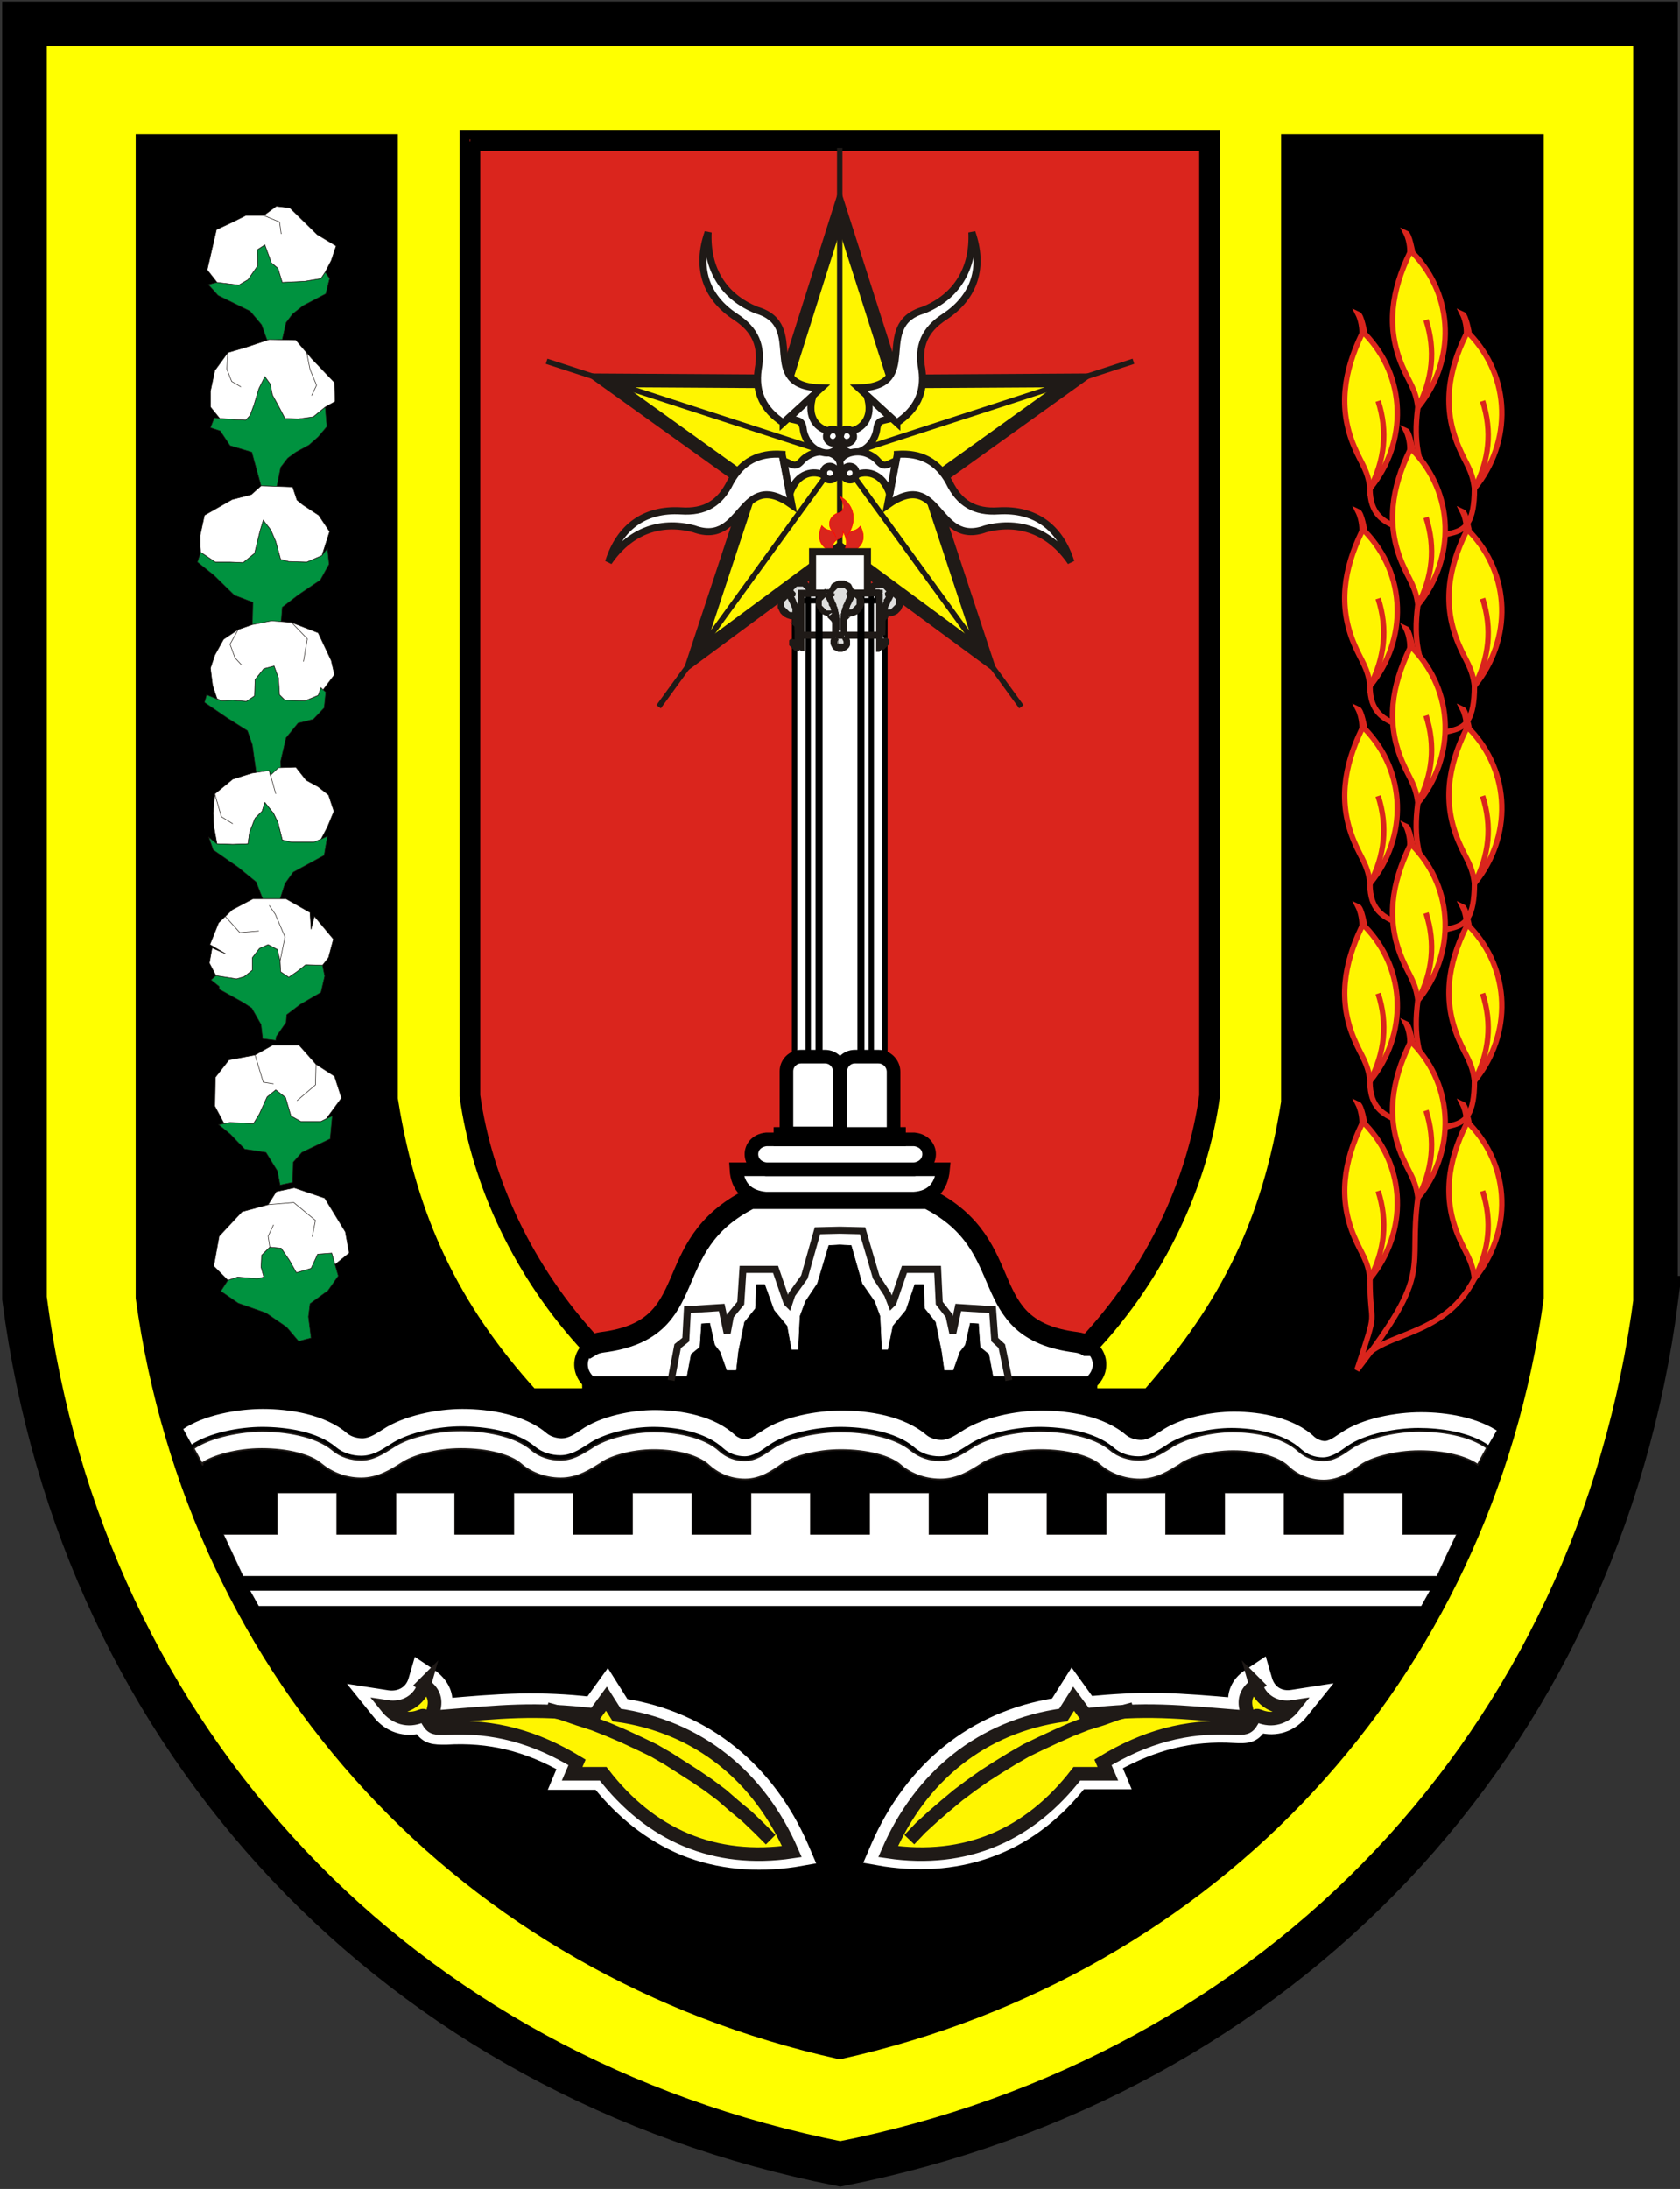 <?xml version="1.0" encoding="UTF-8" standalone="no"?>
<!-- Creator: Corel DESIGNER -->
<svg
    xmlns:inkscape="http://www.inkscape.org/namespaces/inkscape"
    xmlns:rdf="http://www.w3.org/1999/02/22-rdf-syntax-ns#"
    xmlns="http://www.w3.org/2000/svg"
    xmlns:cc="http://creativecommons.org/ns#"
    xmlns:dc="http://purl.org/dc/elements/1.1/"
    xmlns:sodipodi="http://sodipodi.sourceforge.net/DTD/sodipodi-0.dtd"
    xmlns:svg="http://www.w3.org/2000/svg"
    xmlns:ns1="http://sozi.baierouge.fr"
    xmlns:xlink="http://www.w3.org/1999/xlink"
    id="svg2"
    style="fill-rule:evenodd;text-rendering:geometricPrecision;image-rendering:optimizeQuality;clip-rule:evenodd;shape-rendering:geometricPrecision"
    sodipodi:docname="logo dari cad.svg"
    xml:space="preserve"
    sodipodi:version="0.32"
    inkscape:output_extension="org.inkscape.output.svg.inkscape"
    inkscape:version="0.46"
    viewBox="0 0 3.089 4.023"
  ><rect x="0" y="0" width="3.089" height="4.023" fill="#333333" stroke="none"/><sodipodi:namedview
      id="base"
      bordercolor="#666666"
      inkscape:pageshadow="2"
      guidetolerance="10.0"
      pagecolor="#ffffff"
      gridtolerance="10.0"
      inkscape:zoom="1.3689597"
      objecttolerance="10.0"
      borderopacity="1.0"
      inkscape:current-layer="svg2"
      inkscape:cx="151.4223"
      inkscape:cy="197.23006"
      inkscape:window-height="480"
      showgrid="false"
      inkscape:pageopacity="0.0"
      inkscape:window-width="640"
  />
 <defs
      id="defs4"
    >
  <style
        id="style6"
        type="text/css"
      >
    .str6 {stroke:#1F1A17;stroke-width:0.003}
    .str12 {stroke:#1F1A17;stroke-width:0.01}
    .str9 {stroke:#DA251D;stroke-width:0.01}
    .str13 {stroke:#1F1A17;stroke-width:0.013}
    .str0 {stroke:#1F1A17;stroke-width:0.025}
    .str3 {stroke:#1F1A17;stroke-width:0.001}
    .str10 {stroke:#DA251D;stroke-width:0.001}
    .str4 {stroke:white;stroke-width:0.001}
    .str14 {stroke:red;stroke-width:0.001}
    .str7 {stroke:#DA251D;stroke-width:0.01}
    .str8 {stroke:#DA251D;stroke-width:0.01}
    .str5 {stroke:#1F1A17;stroke-width:0.013}
    .str15 {stroke:#1F1A17;stroke-width:0.013}
    .str2 {stroke:#1F1A17;stroke-width:0.025}
    .str11 {stroke:white;stroke-width:0.025}
    .str1 {stroke:#1F1A17;stroke-width:0.038}
    .fil4 {fill:none}
    .fil6 {fill:#00923F}
    .fil3 {fill:#1F1A17}
    .fil2 {fill:#DA251D}
    .fil7 {fill:#DEDEDD}
    .fil5 {fill:#FFF500}
    .fil0 {fill:white}
    .fil1 {fill:#1F1A17;fill-rule:nonzero}
  </style
    >
   </defs
  >
 <path
      id="_53963040"
      style="stroke:#000000;stroke-width:.082;fill:#ffff00"
      d="m3.044 2.386v-2.342l-2.999 0 0 2.342c0.106 0.817 0.689 1.431 1.5 1.591 0.81-0.16 1.394-0.774 1.5-1.591z"
      class="fil0"
  /><path
      id="path15"
      style="stroke:#000000;stroke-width:.025;fill:#ffffff"
      class="fil0 str0"
      d="m2.003 2.542h-0.917c-0.031-0.024-0.02-0.071 0.023-0.075 0.19-0.024 0.1-0.177 0.273-0.264h0.326c0.173 0.087 0.082 0.24 0.273 0.264 0.043 0.004 0.054 0.051 0.023 0.075z"
  /><path
      id="path17"
      style="stroke:#000000;stroke-width:.038;fill:#da251d"
      class="fil2 str1"
      d="m2 2.473c0.126-0.134 0.202-0.3 0.224-0.459l0-1.755-1.36 0 0 1.755c0.022 0.158 0.098 0.324 0.224 0.459 0.005-0.003 0.012-0.005 0.019-0.006 0.19-0.024 0.099-0.177 0.273-0.264h0.326c0.173 0.087 0.082 0.24 0.273 0.264 0.007 0.001 0.014 0.003 0.019 0.006z"
  /><path
      id="path19"
      style="stroke:#000000;stroke-width:.025;fill:#000000"
      class="fil3 str2"
      d="m0.72 2.026c0.035 0.215 0.112 0.378 0.257 0.538h1.135c0.145-0.165 0.221-0.318 0.256-0.538l0-1.767 0.458 0-0 2.126c-0.096 0.698-0.594 1.234-1.282 1.387-0.688-0.153-1.186-0.689-1.282-1.387v-2.126l0.457 0 0 1.767z"
  /><polygon
      id="polygon21"
      style="stroke:#1f1a17;stroke-width:.001;fill:#ffffff"
      points="2.642 2.897 0.447 2.897 0.411 2.82 0.51 2.82 0.51 2.744 0.619 2.744 0.619 2.82 0.728 2.82 0.728 2.744 0.836 2.744 0.836 2.82 0.945 2.82 0.945 2.744 1.054 2.744 1.054 2.82 1.163 2.82 1.163 2.744 1.272 2.744 1.272 2.82 1.381 2.82 1.381 2.744 1.49 2.744 1.49 2.82 1.599 2.82 1.599 2.744 1.708 2.744 1.708 2.82 1.817 2.82 1.817 2.744 1.925 2.744 1.925 2.82 2.034 2.82 2.034 2.744 2.143 2.744 2.143 2.82 2.252 2.82 2.252 2.744 2.361 2.744 2.361 2.82 2.47 2.82 2.47 2.744 2.579 2.744 2.579 2.82 2.678 2.82 2.66 2.858"
      class="fil0 str3"
  /><polygon
      id="polygon23"
      style="stroke:#ffffff;stroke-width:.001;fill:#ffffff"
      points="0.476 2.951 2.613 2.951 2.628 2.924 0.461 2.924"
      class="fil0 str4"
  /><polygon
      id="polygon25"
      style="stroke:#000000;stroke-width:.001;fill:#000000"
      points="2.017 2.564 1.071 2.564 1.071 2.542 2.017 2.542"
      class="fil3 str3"
  /><polyline
      id="polyline27"
      style="stroke:#1f1a17;stroke-width:.013;fill:none"
      points="1.234 2.537 1.246 2.474 1.261 2.462 1.264 2.407 1.327 2.403 1.337 2.45 1.343 2.418 1.362 2.395 1.366 2.333 1.426 2.333 1.447 2.394 1.45 2.397 1.456 2.379 1.479 2.347 1.503 2.262 1.544 2.261 1.586 2.262 1.611 2.347 1.632 2.379 1.639 2.397 1.642 2.394 1.663 2.333 1.724 2.333 1.727 2.395 1.745 2.418 1.752 2.45 1.762 2.403 1.825 2.407 1.829 2.462 1.842 2.474 1.855 2.537"
      class="fil4 str5"
  /><path
      id="path29"
      style="stroke:#1f1a17;stroke-width:.003;fill:#ffffff"
      class="fil0 str6"
      d="m0.373 2.693l-0.017-0.031c0.032-0.022 0.089-0.032 0.126-0.032 0.04 0 0.098 0.008 0.13 0.035 0.014 0.012 0.034 0.018 0.052 0.018 0.022 0 0.039-0.011 0.058-0.023 0.032-0.022 0.088-0.031 0.126-0.031 0.04 0 0.098 0.008 0.13 0.036 0.014 0.012 0.034 0.018 0.052 0.018 0.022 0 0.038-0.01 0.056-0.021 0.029-0.021 0.081-0.031 0.116-0.031 0.038 0 0.092 0.008 0.122 0.036 0.012 0.011 0.029 0.017 0.045 0.017 0.02 0 0.035-0.011 0.051-0.022 0.032-0.022 0.088-0.031 0.126-0.031 0.04 0 0.098 0.008 0.13 0.035 0.015 0.012 0.034 0.018 0.052 0.018 0.022 0 0.039-0.011 0.058-0.023 0.032-0.022 0.088-0.031 0.126-0.031 0.04 0 0.098 0.008 0.13 0.035 0.014 0.012 0.034 0.018 0.052 0.018 0.022 0 0.038-0.01 0.056-0.021 0.029-0.021 0.082-0.031 0.116-0.031 0.038 0 0.092 0.008 0.122 0.036 0.012 0.011 0.029 0.017 0.045 0.017 0.02 0 0.035-0.011 0.051-0.022 0.032-0.022 0.088-0.032 0.126-0.032s0.091 0.007 0.124 0.031l-0.017 0.031c-0.021-0.015-0.061-0.025-0.107-0.025-0.046 0-0.09 0.013-0.108 0.026-0.017 0.012-0.039 0.028-0.068 0.028-0.029 0-0.052-0.012-0.066-0.026-0.018-0.017-0.057-0.028-0.101-0.028-0.042 0-0.083 0.013-0.098 0.025-0.018 0.011-0.041 0.027-0.073 0.027-0.031 0-0.057-0.012-0.073-0.026-0.019-0.017-0.062-0.028-0.11-0.028-0.046 0-0.09 0.013-0.109 0.026-0.019 0.012-0.043 0.028-0.075 0.028-0.031 0-0.057-0.012-0.073-0.026-0.019-0.017-0.062-0.028-0.11-0.028-0.046 0-0.09 0.013-0.108 0.026-0.017 0.012-0.039 0.028-0.068 0.028-0.029 0-0.052-0.012-0.067-0.026-0.018-0.017-0.057-0.028-0.101-0.028-0.042 0-0.083 0.013-0.098 0.025-0.018 0.011-0.041 0.027-0.073 0.027-0.031 0-0.057-0.012-0.073-0.026-0.019-0.017-0.062-0.028-0.11-0.028-0.046 0-0.09 0.013-0.109 0.026-0.019 0.012-0.043 0.028-0.075 0.028-0.031 0-0.056-0.012-0.073-0.026-0.019-0.017-0.062-0.028-0.11-0.028-0.046 0-0.09 0.013-0.109 0.026z"
  /><path
      id="path31"
      style="stroke:#000000;stroke-width:.003;fill:#ffffff"
      class="fil0 str6"
      d="m2.755 2.627l-0.018 0.031c-0.035-0.025-0.089-0.032-0.129-0.032-0.039 0-0.097 0.01-0.13 0.033-0.014 0.01-0.029 0.021-0.046 0.021-0.014 0-0.029-0.005-0.04-0.015-0.032-0.03-0.087-0.039-0.128-0.039-0.036 0-0.089 0.01-0.12 0.032-0.017 0.011-0.032 0.02-0.051 0.02-0.016 0-0.034-0.005-0.047-0.017-0.034-0.029-0.093-0.037-0.135-0.037-0.039 0-0.096 0.01-0.13 0.033-0.017 0.011-0.033 0.021-0.054 0.021-0.016 0-0.034-0.005-0.047-0.017-0.034-0.029-0.093-0.037-0.135-0.037-0.039 0-0.097 0.01-0.13 0.033-0.014 0.01-0.029 0.021-0.046 0.021-0.014 0-0.029-0.005-0.04-0.015-0.032-0.03-0.087-0.039-0.128-0.039-0.036 0-0.089 0.01-0.12 0.032-0.017 0.011-0.032 0.02-0.051 0.02-0.016 0-0.034-0.005-0.047-0.016-0.034-0.029-0.093-0.037-0.135-0.037-0.039 0-0.096 0.01-0.13 0.033-0.017 0.011-0.033 0.021-0.054 0.021-0.016 0-0.034-0.005-0.047-0.016-0.034-0.029-0.093-0.037-0.135-0.037-0.039 0-0.097 0.01-0.13 0.033l-0.017-0.031c0.039-0.027 0.102-0.038 0.148-0.038 0.05 0 0.115 0.01 0.156 0.045 0.007 0.006 0.018 0.009 0.027 0.009 0.013 0 0.026-0.009 0.037-0.016 0.039-0.026 0.101-0.038 0.147-0.038 0.05 0 0.115 0.01 0.156 0.045 0.007 0.006 0.018 0.009 0.027 0.009 0.012 0 0.024-0.008 0.034-0.015 0.037-0.026 0.095-0.037 0.137-0.037 0.049 0 0.111 0.011 0.149 0.047 0.005 0.004 0.012 0.007 0.018 0.007 0.009 0 0.022-0.011 0.029-0.015 0.039-0.027 0.102-0.038 0.148-0.038 0.05 0 0.115 0.01 0.156 0.045 0.007 0.006 0.018 0.009 0.027 0.009 0.013 0 0.026-0.009 0.037-0.016 0.039-0.026 0.101-0.038 0.147-0.038 0.05 0 0.115 0.01 0.156 0.045 0.007 0.006 0.018 0.009 0.027 0.009 0.012 0 0.024-0.008 0.034-0.015 0.037-0.026 0.095-0.037 0.137-0.037 0.049 0 0.111 0.011 0.149 0.047 0.005 0.004 0.012 0.007 0.018 0.007 0.009 0 0.022-0.011 0.029-0.015 0.039-0.027 0.102-0.038 0.148-0.038 0.046 0 0.105 0.009 0.146 0.038z"
  /><g
      id="_53951016"
    >
    <g
        id="g34"
      >
     <g
          id="g36"
        >
      <g
            id="g38"
          >
       <path
              id="_53954456"
              d="m2.607 0.749c0.07-0.086 0.067-0.205-0.009-0.284-0.001-0.001-0.006-0.034-0.013-0.037 0.008 0.016 0.008 0.036 0.007 0.037-0.033 0.069-0.044 0.136-0.014 0.207 0.013 0.031 0.025 0.043 0.029 0.076z"
              style="stroke:#da251d;stroke-width:.01;fill:#fff500"
              class="fil5 str7"
          />
       <path
              id="_53954384"
              d="m2.607 0.749c0.027-0.052 0.033-0.105 0.015-0.161"
              style="stroke:#da251d;stroke-width:.01;fill:none"
              class="fil4 str8"
          />
      </g
        >
      <g
            id="g42"
          >
       <path
              id="_53954288"
              d="m2.711 0.898c0.07-0.086 0.067-0.205-0.009-0.284-0.001-0.001-0.006-0.034-0.013-0.037 0.008 0.016 0.008 0.036 0.007 0.037-0.034 0.069-0.044 0.136-0.014 0.207 0.013 0.031 0.025 0.043 0.029 0.076z"
              style="stroke:#da251d;stroke-width:.01;fill:#fff500"
              class="fil5 str7"
          />
       <path
              id="_53954216"
              d="m2.711 0.898c0.027-0.052 0.033-0.105 0.015-0.161"
              style="stroke:#da251d;stroke-width:.01;fill:none"
              class="fil4 str8"
          />
      </g
        >
      <g
            id="g46"
          >
       <path
              id="_53954120"
              d="m2.519 0.898c0.07-0.086 0.067-0.205-0.009-0.284-0.001-0.001-0.006-0.034-0.013-0.037 0.008 0.016 0.008 0.036 0.007 0.037-0.033 0.069-0.044 0.136-0.014 0.207 0.013 0.031 0.025 0.043 0.029 0.076z"
              style="stroke:#da251d;stroke-width:.01;fill:#fff500"
              class="fil5 str7"
          />
       <path
              id="_53954048"
              d="m2.519 0.898c0.027-0.052 0.033-0.105 0.015-0.161"
              style="stroke:#da251d;stroke-width:.01;fill:none"
              class="fil4 str8"
          />
      </g
        >
     </g
      >
     <path
          id="_53953928"
          d="m2.607 0.749c-0.018 0.136 0.053 0.122 0.01 0.272 0-0.07-0.098-0.029-0.098-0.123"
          style="stroke:#da251d;stroke-width:.01;fill:none"
          class="fil4 str9"
      />
     <path
          id="_53953856"
          d="m2.711 0.898c0 0.125-0.069 0.049-0.093 0.123"
          style="stroke:#da251d;stroke-width:.01;fill:none"
          class="fil4 str9"
      />
    </g
    >
    <g
        id="g52"
      >
     <g
          id="g54"
        >
      <g
            id="g56"
          >
       <path
              id="_53953760"
              d="m2.607 1.112c0.07-0.086 0.067-0.205-0.009-0.284-0.001-0.001-0.006-0.034-0.013-0.037 0.008 0.016 0.008 0.036 0.007 0.037-0.033 0.069-0.044 0.136-0.014 0.207 0.013 0.031 0.025 0.043 0.029 0.076z"
              style="stroke:#da251d;stroke-width:.01;fill:#fff500"
              class="fil5 str7"
          />
       <path
              id="_53953688"
              d="m2.607 1.112c0.027-0.052 0.033-0.105 0.015-0.161"
              style="stroke:#da251d;stroke-width:.01;fill:none"
              class="fil4 str8"
          />
      </g
        >
      <g
            id="g60"
          >
       <path
              id="_53953592"
              d="m2.711 1.261c0.07-0.086 0.067-0.205-0.009-0.284-0.001-0.001-0.006-0.034-0.013-0.037 0.008 0.016 0.008 0.036 0.007 0.037-0.034 0.069-0.044 0.136-0.014 0.207 0.013 0.031 0.025 0.043 0.029 0.076z"
              style="stroke:#da251d;stroke-width:.01;fill:#fff500"
              class="fil5 str7"
          />
       <path
              id="_53953520"
              d="m2.711 1.261c0.027-0.052 0.033-0.105 0.015-0.161"
              style="stroke:#da251d;stroke-width:.01;fill:none"
              class="fil4 str8"
          />
      </g
        >
      <g
            id="g64"
          >
       <path
              id="_53953424"
              d="m2.519 1.261c0.07-0.086 0.067-0.205-0.009-0.284-0.001-0.001-0.006-0.034-0.013-0.037 0.008 0.016 0.008 0.036 0.007 0.037-0.033 0.069-0.044 0.136-0.014 0.207 0.013 0.031 0.025 0.043 0.029 0.076z"
              style="stroke:#da251d;stroke-width:.01;fill:#fff500"
              class="fil5 str7"
          />
       <path
              id="_53953352"
              d="m2.519 1.261c0.027-0.052 0.033-0.105 0.015-0.161"
              style="stroke:#da251d;stroke-width:.01;fill:none"
              class="fil4 str8"
          />
      </g
        >
     </g
      >
     <path
          id="_53953232"
          d="m2.607 1.112c-0.018 0.136 0.053 0.122 0.01 0.272 0-0.07-0.098-0.029-0.098-0.123"
          style="stroke:#da251d;stroke-width:.01;fill:none"
          class="fil4 str9"
      />
     <path
          id="_53953160"
          d="m2.711 1.261c0 0.125-0.069 0.049-0.093 0.123"
          style="stroke:#da251d;stroke-width:.01;fill:none"
          class="fil4 str9"
      />
    </g
    >
    <g
        id="g70"
      >
     <g
          id="g72"
        >
      <g
            id="g74"
          >
       <path
              id="_53953064"
              d="m2.607 1.476c0.07-0.086 0.067-0.205-0.009-0.284-0.001-0.001-0.006-0.034-0.013-0.037 0.008 0.016 0.008 0.036 0.007 0.037-0.033 0.069-0.044 0.136-0.014 0.207 0.013 0.031 0.025 0.043 0.029 0.076z"
              style="stroke:#da251d;stroke-width:.01;fill:#fff500"
              class="fil5 str7"
          />
       <path
              id="_53952992"
              d="m2.607 1.476c0.027-0.052 0.033-0.105 0.015-0.161"
              style="stroke:#da251d;stroke-width:.01;fill:none"
              class="fil4 str8"
          />
      </g
        >
      <g
            id="g78"
          >
       <path
              id="_53952896"
              d="m2.711 1.624c0.07-0.086 0.067-0.205-0.009-0.284-0.001-0.001-0.006-0.034-0.013-0.037 0.008 0.016 0.008 0.036 0.007 0.037-0.034 0.069-0.044 0.136-0.014 0.207 0.013 0.031 0.025 0.043 0.029 0.076v-0z"
              style="stroke:#da251d;stroke-width:.01;fill:#fff500"
              class="fil5 str7"
          />
       <path
              id="_53952824"
              d="m2.711 1.624c0.027-0.052 0.033-0.105 0.015-0.161"
              style="stroke:#da251d;stroke-width:.01;fill:none"
              class="fil4 str8"
          />
      </g
        >
      <g
            id="g82"
          >
       <path
              id="_53952728"
              d="m2.519 1.624c0.07-0.086 0.067-0.205-0.009-0.284-0.001-0.001-0.006-0.034-0.013-0.037 0.008 0.016 0.008 0.036 0.007 0.037-0.033 0.069-0.044 0.136-0.014 0.207 0.013 0.031 0.025 0.043 0.029 0.076v-0z"
              style="stroke:#da251d;stroke-width:.01;fill:#fff500"
              class="fil5 str7"
          />
       <path
              id="_53952656"
              d="m2.519 1.624c0.027-0.052 0.033-0.105 0.015-0.161"
              style="stroke:#da251d;stroke-width:.01;fill:none"
              class="fil4 str8"
          />
      </g
        >
     </g
      >
     <path
          id="_53952504"
          d="m2.607 1.476c-0.018 0.136 0.053 0.122 0.01 0.272 0-0.07-0.098-0.029-0.098-0.123"
          style="stroke:#da251d;stroke-width:.01;fill:none"
          class="fil4 str9"
      />
     <path
          id="_53952432"
          d="m2.711 1.624c0 0.125-0.069 0.049-0.093 0.123"
          style="stroke:#da251d;stroke-width:.01;fill:none"
          class="fil4 str9"
      />
    </g
    >
    <g
        id="g88"
      >
     <g
          id="g90"
        >
      <g
            id="g92"
          >
       <path
              id="_53952336"
              d="m2.607 1.839c0.07-0.086 0.067-0.205-0.009-0.284-0.001-0.001-0.006-0.034-0.013-0.037 0.008 0.016 0.008 0.036 0.007 0.037-0.033 0.069-0.044 0.136-0.014 0.207 0.013 0.031 0.025 0.043 0.029 0.076z"
              style="stroke:#da251d;stroke-width:.01;fill:#fff500"
              class="fil5 str7"
          />
       <path
              id="_53952264"
              d="m2.607 1.839c0.027-0.052 0.033-0.105 0.015-0.161"
              style="stroke:#da251d;stroke-width:.01;fill:none"
              class="fil4 str8"
          />
      </g
        >
      <g
            id="g96"
          >
       <path
              id="_53952168"
              d="m2.711 1.987c0.07-0.086 0.067-0.205-0.009-0.284-0.001-0.001-0.006-0.034-0.013-0.037 0.008 0.016 0.008 0.036 0.007 0.037-0.034 0.069-0.044 0.136-0.014 0.207 0.013 0.031 0.025 0.043 0.029 0.076z"
              style="stroke:#da251d;stroke-width:.01;fill:#fff500"
              class="fil5 str7"
          />
       <path
              id="_53952096"
              d="m2.711 1.987c0.027-0.052 0.033-0.105 0.015-0.161"
              style="stroke:#da251d;stroke-width:.01;fill:none"
              class="fil4 str8"
          />
      </g
        >
      <g
            id="g100"
          >
       <path
              id="_53952000"
              d="m2.519 1.987c0.07-0.086 0.067-0.205-0.009-0.284-0.001-0.001-0.006-0.034-0.013-0.037 0.008 0.016 0.008 0.036 0.007 0.037-0.033 0.069-0.044 0.136-0.014 0.207 0.013 0.031 0.025 0.043 0.029 0.076z"
              style="stroke:#da251d;stroke-width:.01;fill:#fff500"
              class="fil5 str7"
          />
       <path
              id="_53951928"
              d="m2.519 1.987c0.027-0.052 0.033-0.105 0.015-0.161"
              style="stroke:#da251d;stroke-width:.01;fill:none"
              class="fil4 str8"
          />
      </g
        >
     </g
      >
     <path
          id="_53951808"
          d="m2.607 1.839c-0.018 0.136 0.053 0.122 0.01 0.272 0-0.07-0.098-0.029-0.098-0.123"
          style="stroke:#da251d;stroke-width:.01;fill:none"
          class="fil4 str9"
      />
     <path
          id="_53951736"
          d="m2.711 1.987c0 0.124-0.069 0.049-0.093 0.123"
          style="stroke:#da251d;stroke-width:.01;fill:none"
          class="fil4 str9"
      />
    </g
    >
    <g
        id="g106"
      >
     <g
          id="g108"
        >
      <path
            id="_53951640"
            d="m2.607 2.202c0.07-0.086 0.067-0.205-0.009-0.284-0.001-0.001-0.006-0.034-0.013-0.037 0.008 0.016 0.008 0.036 0.007 0.037-0.033 0.069-0.044 0.136-0.014 0.207 0.013 0.031 0.025 0.043 0.029 0.076z"
            style="stroke:#da251d;stroke-width:.01;fill:#fff500"
            class="fil5 str7"
        />
      <path
            id="_53951568"
            d="m2.607 2.202c0.027-0.052 0.033-0.105 0.015-0.161"
            style="stroke:#da251d;stroke-width:.01;fill:none"
            class="fil4 str8"
        />
     </g
      >
     <g
          id="g112"
        >
      <path
            id="_53951472"
            d="m2.711 2.35c0.07-0.086 0.067-0.205-0.009-0.284-0.001-0.001-0.006-0.034-0.013-0.037 0.008 0.016 0.008 0.036 0.007 0.037-0.034 0.069-0.044 0.136-0.014 0.207 0.013 0.031 0.025 0.043 0.029 0.076z"
            style="stroke:#da251d;stroke-width:.01;fill:#fff500"
            class="fil5 str7"
        />
      <path
            id="_53951400"
            d="m2.711 2.35c0.027-0.052 0.033-0.105 0.015-0.161"
            style="stroke:#da251d;stroke-width:.01;fill:none"
            class="fil4 str8"
        />
     </g
      >
     <g
          id="g116"
        >
      <path
            id="_53951304"
            d="m2.519 2.35c0.07-0.086 0.067-0.205-0.009-0.284-0.001-0.001-0.006-0.034-0.013-0.037 0.008 0.016 0.008 0.036 0.007 0.037-0.033 0.069-0.044 0.136-0.014 0.207 0.013 0.031 0.025 0.043 0.029 0.076z"
            style="stroke:#da251d;stroke-width:.01;fill:#fff500"
            class="fil5 str7"
        />
      <path
            id="_53951232"
            d="m2.519 2.35c0.027-0.052 0.033-0.105 0.015-0.161"
            style="stroke:#da251d;stroke-width:.01;fill:none"
            class="fil4 str8"
        />
     </g
      >
    </g
    >
    <path
        id="_53951112"
        d="m2.607 2.202c-0.018 0.136 0.03 0.132-0.112 0.316 0.041-0.124 0.024-0.072 0.024-0.167"
        style="stroke:#da251d;stroke-width:.01;fill:none"
        class="fil4 str9"
    />
    <path
        id="_53951040"
        d="m2.711 2.35c-0.061 0.12-0.19 0.093-0.215 0.167"
        style="stroke:#da251d;stroke-width:.01;fill:none"
        class="fil4 str9"
    />
   </g
  ><g
      id="_53950776"
    >
    <polygon
        id="_53950944"
        style="stroke:#1f1a17;stroke-width:.001;fill:#00923f"
        points="0.491 0.625 0.519 0.624 0.526 0.593 0.538 0.577 0.557 0.562 0.599 0.54 0.606 0.512 0.598 0.5 0.59 0.512 0.56 0.517 0.519 0.519 0.511 0.493 0.499 0.483 0.487 0.45 0.473 0.459 0.474 0.488 0.456 0.514 0.439 0.524 0.399 0.519 0.383 0.523 0.401 0.543 0.46 0.572 0.481 0.597"
        class="fil6 str3"
    />
    <polygon
        id="_53950872"
        style="stroke:#1f1a17;stroke-width:.001;fill:#ffffff"
        points="0.598 0.5 0.609 0.479 0.618 0.452 0.583 0.431 0.533 0.382 0.508 0.379 0.485 0.396 0.452 0.396 0.428 0.408 0.398 0.422 0.381 0.496 0.399 0.519 0.439 0.524 0.456 0.514 0.474 0.488 0.473 0.459 0.487 0.45 0.499 0.483 0.511 0.493 0.519 0.519 0.56 0.517 0.59 0.512"
        class="fil0 str3"
    />
    <polyline
        id="_53950800"
        style="stroke:#1f1a17;stroke-width:.001;fill:none"
        points="0.485 0.396 0.514 0.408 0.517 0.43"
        class="fil4 str3"
    />
   </g
  ><g
      id="_55232416"
    >
    <polygon
        id="_53950704"
        style="stroke:#1f1a17;stroke-width:.001;fill:#00923f"
        points="0.48 0.893 0.509 0.894 0.516 0.859 0.529 0.842 0.544 0.831 0.568 0.818 0.585 0.803 0.601 0.784 0.598 0.748 0.576 0.766 0.548 0.77 0.524 0.769 0.512 0.746 0.501 0.726 0.497 0.706 0.487 0.692 0.476 0.714 0.467 0.744 0.46 0.763 0.452 0.772 0.431 0.771 0.394 0.768 0.387 0.786 0.405 0.792 0.423 0.819 0.463 0.831"
        class="fil6 str3"
    />
    <polygon
        id="_53950632"
        style="stroke:#1f1a17;stroke-width:.001;fill:#ffffff"
        points="0.431 0.771 0.404 0.769 0.387 0.748 0.387 0.719 0.395 0.681 0.419 0.648 0.453 0.638 0.495 0.624 0.544 0.625 0.573 0.659 0.615 0.703 0.616 0.738 0.598 0.748 0.576 0.766 0.548 0.77 0.524 0.769 0.512 0.746 0.501 0.726 0.497 0.706 0.487 0.692 0.476 0.714 0.467 0.744 0.46 0.763 0.452 0.772"
        class="fil0 str3"
    />
    <polyline
        id="_53950560"
        style="stroke:#1f1a17;stroke-width:.001;fill:none"
        points="0.564 0.649 0.57 0.679 0.582 0.708 0.573 0.727"
        class="fil4 str3"
    />
    <polyline
        id="_55232440"
        style="stroke:#1f1a17;stroke-width:.001;fill:none"
        points="0.419 0.648 0.417 0.678 0.426 0.701 0.443 0.711"
        class="fil4 str3"
    />
   </g
  ><g
      id="_55232248"
    >
    <polygon
        id="_55232344"
        style="stroke:#1f1a17;stroke-width:.001;fill:#00923f"
        points="0.464 1.148 0.517 1.142 0.519 1.116 0.549 1.093 0.589 1.066 0.605 1.037 0.602 1.008 0.592 1.021 0.564 1.033 0.531 1.032 0.516 1.028 0.507 0.995 0.498 0.974 0.484 0.956 0.478 0.976 0.468 1.017 0.447 1.034 0.424 1.033 0.396 1.033 0.369 1.015 0.363 1.033 0.393 1.057 0.431 1.094 0.465 1.107"
        class="fil6 str3"
    />
    <polygon
        id="_55232272"
        style="stroke:#1f1a17;stroke-width:.001;fill:#ffffff"
        points="0.592 1.021 0.606 0.977 0.586 0.947 0.557 0.928 0.546 0.919 0.538 0.895 0.48 0.893 0.462 0.909 0.427 0.918 0.376 0.947 0.368 0.984 0.368 1.005 0.369 1.015 0.396 1.033 0.424 1.033 0.447 1.034 0.468 1.017 0.478 0.976 0.484 0.956 0.498 0.974 0.507 0.995 0.516 1.028 0.531 1.032 0.564 1.033"
        class="fil0 str3"
    />
   </g
  ><polygon
      id="polygon134"
      style="stroke:#1f1a17;stroke-width:.001;fill:#00923f"
      points="0.517 1.428 0.473 1.433 0.464 1.369 0.455 1.343 0.417 1.319 0.376 1.291 0.38 1.277 0.407 1.288 0.428 1.287 0.453 1.289 0.468 1.279 0.469 1.249 0.485 1.229 0.504 1.224 0.512 1.246 0.514 1.277 0.524 1.287 0.561 1.288 0.585 1.278 0.59 1.264 0.599 1.272 0.596 1.301 0.576 1.322 0.548 1.329 0.526 1.356 0.516 1.399"
      class="fil6 str3"
  /><polygon
      id="polygon136"
      style="stroke:#1f1a17;stroke-width:.001;fill:#ffffff"
      points="0.594 1.268 0.59 1.264 0.585 1.278 0.561 1.288 0.524 1.287 0.514 1.277 0.512 1.246 0.504 1.224 0.485 1.229 0.469 1.249 0.468 1.279 0.453 1.289 0.428 1.287 0.407 1.288 0.399 1.284 0.391 1.26 0.387 1.228 0.395 1.204 0.411 1.175 0.438 1.157 0.464 1.148 0.499 1.141 0.536 1.144 0.585 1.163 0.609 1.214 0.615 1.24"
      class="fil0 str3"
  /><polyline
      id="polyline138"
      style="stroke:#1f1a17;stroke-width:.001;fill:none"
      points="0.558 1.216 0.565 1.174 0.536 1.144"
      class="fil4 str3"
  /><polyline
      id="polyline140"
      style="stroke:#1f1a17;stroke-width:.001;fill:none"
      points="0.438 1.157 0.423 1.184 0.432 1.209 0.444 1.222"
      class="fil4 str3"
  /><polygon
      id="polygon142"
      style="stroke:#1f1a17;stroke-width:.001;fill:#ffffff"
      points="0.577 1.548 0.59 1.543 0.602 1.52 0.614 1.491 0.604 1.461 0.585 1.446 0.563 1.434 0.544 1.41 0.512 1.411 0.497 1.425 0.495 1.416 0.463 1.421 0.428 1.432 0.395 1.459 0.392 1.494 0.393 1.518 0.399 1.551 0.428 1.552 0.456 1.551 0.459 1.53 0.469 1.504 0.482 1.491 0.487 1.475 0.503 1.495 0.511 1.512 0.519 1.544 0.536 1.548"
      class="fil0 str3"
  /><polygon
      id="polygon144"
      style="stroke:#1f1a17;stroke-width:.001;fill:#00923f"
      points="0.483 1.652 0.515 1.652 0.524 1.624 0.539 1.603 0.596 1.572 0.602 1.537 0.577 1.548 0.536 1.548 0.519 1.544 0.511 1.512 0.503 1.495 0.487 1.475 0.482 1.491 0.469 1.504 0.459 1.53 0.456 1.551 0.428 1.552 0.399 1.551 0.384 1.539 0.392 1.562 0.438 1.594 0.471 1.621"
      class="fil6 str3"
  /><line
      id="line146"
      style="stroke:#1f1a17;stroke-width:.001;fill:none"
      y2="1.459"
      x2=".507"
      y1="1.416"
      x1=".495"
      class="fil4 str3"
  /><polyline
      id="polyline148"
      style="stroke:#1f1a17;stroke-width:.001;fill:none"
      points="0.395 1.459 0.407 1.501 0.428 1.514"
      class="fil4 str3"
  /><g
      id="_55231360"
    >
    <polygon
        id="_55231600"
        style="stroke:#1f1a17;stroke-width:.001;fill:#00923f"
        points="0.508 1.905 0.526 1.879 0.527 1.865 0.552 1.846 0.59 1.824 0.597 1.794 0.593 1.774 0.562 1.773 0.547 1.785 0.531 1.796 0.516 1.786 0.515 1.766 0.51 1.745 0.493 1.736 0.477 1.743 0.464 1.76 0.464 1.783 0.449 1.795 0.435 1.799 0.397 1.793 0.388 1.801 0.403 1.813 0.403 1.818 0.448 1.843 0.463 1.853 0.48 1.883 0.483 1.909 0.507 1.912"
        class="fil6 str3"
    />
    <polygon
        id="_55231528"
        style="stroke:#1f1a17;stroke-width:.001;fill:#ffffff"
        points="0.593 1.774 0.604 1.76 0.613 1.726 0.578 1.684 0.572 1.708 0.57 1.677 0.526 1.652 0.465 1.652 0.427 1.672 0.402 1.696 0.386 1.736 0.415 1.753 0.39 1.742 0.385 1.77 0.397 1.793 0.435 1.799 0.449 1.795 0.464 1.783 0.464 1.76 0.477 1.743 0.493 1.736 0.51 1.745 0.515 1.766 0.516 1.786 0.531 1.796 0.547 1.785 0.562 1.773"
        class="fil0 str3"
    />
    <polyline
        id="_55231456"
        style="stroke:#1f1a17;stroke-width:.001;fill:none"
        points="0.515 1.766 0.524 1.722 0.506 1.68 0.495 1.664"
        class="fil4 str3"
    />
    <polyline
        id="_55231384"
        style="stroke:#1f1a17;stroke-width:.001;fill:none"
        points="0.414 1.684 0.441 1.714 0.476 1.711"
        class="fil4 str3"
    />
   </g
  ><g
      id="_55231048"
    >
    <polygon
        id="_55231288"
        style="stroke:#1f1a17;stroke-width:.001;fill:#00923f"
        points="0.515 2.178 0.538 2.173 0.539 2.136 0.555 2.118 0.607 2.093 0.611 2.051 0.59 2.061 0.553 2.061 0.535 2.051 0.525 2.017 0.507 2.003 0.491 2.016 0.477 2.047 0.466 2.065 0.423 2.063 0.402 2.067 0.423 2.084 0.45 2.112 0.489 2.118 0.51 2.152"
        class="fil6 str3"
    />
    <polygon
        id="_55231216"
        style="stroke:#1f1a17;stroke-width:.001;fill:#ffffff"
        points="0.6 2.056 0.59 2.061 0.553 2.061 0.535 2.051 0.525 2.017 0.507 2.003 0.491 2.016 0.477 2.047 0.466 2.065 0.423 2.063 0.412 2.065 0.395 2.033 0.396 1.98 0.421 1.948 0.469 1.939 0.501 1.921 0.55 1.921 0.581 1.956 0.615 1.978 0.628 2.018"
        class="fil0 str3"
    />
    <polyline
        id="_55231144"
        style="stroke:#1f1a17;stroke-width:.001;fill:none"
        points="0.469 1.939 0.484 1.989 0.503 1.992"
        class="fil4 str3"
    />
    <polyline
        id="_55231072"
        style="stroke:#1f1a17;stroke-width:.001;fill:none"
        points="0.581 1.956 0.58 1.994 0.546 2.023"
        class="fil4 str3"
    />
   </g
  ><g
      id="_55230736"
    >
    <polygon
        id="_55230976"
        style="stroke:#1f1a17;stroke-width:.001;fill:#00923f"
        points="0.549 2.465 0.572 2.459 0.567 2.42 0.57 2.396 0.603 2.372 0.622 2.345 0.61 2.303 0.584 2.305 0.572 2.331 0.545 2.339 0.532 2.316 0.517 2.294 0.496 2.292 0.481 2.307 0.48 2.329 0.485 2.347 0.473 2.35 0.437 2.347 0.419 2.353 0.406 2.373 0.438 2.395 0.489 2.413 0.527 2.439"
        class="fil6 str3"
    />
    <polygon
        id="_55230904"
        style="stroke:#1f1a17;stroke-width:.001;fill:#ffffff"
        points="0.616 2.324 0.61 2.303 0.584 2.305 0.572 2.331 0.545 2.339 0.532 2.316 0.517 2.294 0.496 2.292 0.481 2.307 0.48 2.329 0.485 2.347 0.473 2.35 0.437 2.347 0.419 2.353 0.393 2.327 0.403 2.272 0.445 2.227 0.493 2.214 0.508 2.19 0.541 2.183 0.597 2.202 0.635 2.264 0.642 2.303"
        class="fil0 str3"
    />
    <polyline
        id="_55230832"
        style="stroke:#1f1a17;stroke-width:.001;fill:none"
        points="0.496 2.292 0.493 2.272 0.503 2.251"
        class="fil4 str3"
    />
    <polyline
        id="_55230760"
        style="stroke:#1f1a17;stroke-width:.001;fill:none"
        points="0.493 2.214 0.54 2.21 0.58 2.243 0.574 2.273"
        class="fil4 str3"
    />
   </g
  ><line
      id="line165"
      style="stroke:#da251d;stroke-width:.001;fill:none"
      y2=".26"
      x2=".864"
      y1=".256"
      x1=".864"
      class="fil4 str10"
  /><g
      id="_55230520"
    >
    <path
        id="_55230616"
        d="m0.773 3.173c-0.028 0.008-0.057-0.001-0.076-0.025l-0.029-0.036 0.045 0.007c0.023 0.003 0.043-0.008 0.05-0.03l0.007-0.024 0.021 0.014c0.02 0.014 0.031 0.033 0.028 0.055 0.045-0.004 0.091-0.008 0.136-0.009 0.044-0.001 0.088 0.001 0.131 0.006l0.031-0.043 0.029 0.046c0.152 0.024 0.266 0.119 0.328 0.26l0.009 0.021-0.023 0.004c-0.069 0.01-0.137 0.005-0.202-0.021-0.063-0.026-0.115-0.069-0.157-0.121h-0.075l0.013-0.031c-0.069-0.039-0.138-0.057-0.219-0.052l-0 0h-0c-0.022 0-0.035 0-0.047-0.019z"
        style="stroke:#ffffff;stroke-width:.025;fill:#1f1a17"
        class="fil3 str11"
    />
   </g
  ><path
      id="path169"
      style="stroke:#1f1a17;stroke-width:.025;fill:#fff500"
      class="fil5 str2"
      d="m0.781 3.094c-0.009 0.032-0.038 0.048-0.07 0.043 0.016 0.02 0.039 0.027 0.063 0.017 0.007-0.003 0.011 0.002 0.013 0.009 0.008 0.014 0.014 0.013 0.032 0.013 0.09-0.005 0.166 0.017 0.242 0.063l-0.009 0.021h0.057c0.087 0.113 0.205 0.164 0.347 0.143-0.06-0.138-0.172-0.23-0.322-0.251l-0.019-0.03-0.022 0.03c-0.112-0.013-0.169-0.006-0.282 0.003-0.012 0.001-0.015-0.009-0.014-0.012 0.006-0.021-0.001-0.035-0.018-0.047z"
  /><g
      id="_54146832"
    >
    <path
        id="_54146928"
        d="m2.049 3.245l0.013 0.031h-0.075c-0.042 0.053-0.094 0.096-0.157 0.121-0.065 0.026-0.133 0.031-0.202 0.021l-0.023-0.004 0.009-0.021c0.062-0.141 0.175-0.236 0.328-0.26l0.029-0.046 0.031 0.043c0.044-0.004 0.087-0.007 0.132-0.006 0.045 0.001 0.091 0.005 0.137 0.009-0.003-0.023 0.007-0.042 0.028-0.055l0.021-0.014 0.007 0.024c0.007 0.023 0.027 0.034 0.05 0.03l0.045-0.007-0.029 0.036c-0.019 0.024-0.047 0.033-0.076 0.025-0.012 0.02-0.025 0.02-0.047 0.019h-0l-0-0c-0.081-0.005-0.15 0.014-0.219 0.052z"
        style="stroke:#ffffff;stroke-width:.025;fill:#1f1a17"
        class="fil3 str11"
    />
   </g
  ><path
      id="path173"
      style="stroke:#1f1a17;stroke-width:.025;fill:#fff500"
      class="fil5 str2"
      d="m2.308 3.094c0.009 0.032 0.038 0.048 0.07 0.043-0.016 0.02-0.039 0.027-0.063 0.017-0.007-0.003-0.011 0.002-0.013 0.009-0.008 0.014-0.014 0.013-0.032 0.013-0.09-0.005-0.166 0.017-0.242 0.063l0.009 0.021h-0.057c-0.087 0.113-0.205 0.164-0.347 0.143 0.06-0.138 0.172-0.23 0.322-0.251l0.019-0.03 0.022 0.03c0.112-0.013 0.169-0.006 0.282 0.003 0.012 0.001 0.015-0.009 0.014-0.012-0.006-0.021 0.001-0.035 0.018-0.047z"
  /><polyline
      id="polyline175"
      style="stroke:#1f1a17;stroke-width:.025;fill:none"
      points="1.417 3.381 1.395 3.359 1.373 3.338 1.35 3.319 1.327 3.299 1.303 3.281 1.278 3.264 1.253 3.248 1.228 3.232 1.202 3.217 1.175 3.204 1.147 3.191 1.119 3.179 1.091 3.168 1.063 3.159 1.034 3.149 1.005 3.141"
      class="fil4 str2"
  /><polyline
      id="polyline177"
      style="stroke:#1f1a17;stroke-width:.025;fill:none"
      points="1.672 3.381 1.693 3.359 1.716 3.338 1.738 3.319 1.762 3.299 1.786 3.281 1.81 3.264 1.835 3.248 1.861 3.232 1.887 3.217 1.914 3.204 1.942 3.191 1.969 3.179 1.997 3.168 2.026 3.159 2.054 3.149 2.084 3.141"
      class="fil4 str2"
  /><polygon
      id="polygon179"
      style="stroke:#000000;stroke-width:.001;fill:#000000"
      points="1.261 2.542 1.828 2.542 1.818 2.489 1.802 2.476 1.799 2.433 1.784 2.432 1.775 2.472 1.765 2.485 1.753 2.519 1.736 2.519 1.731 2.484 1.72 2.43 1.7 2.405 1.698 2.361 1.682 2.361 1.666 2.408 1.642 2.437 1.633 2.481 1.621 2.481 1.618 2.419 1.608 2.392 1.585 2.359 1.565 2.289 1.544 2.288 1.524 2.289 1.503 2.359 1.481 2.392 1.471 2.419 1.468 2.481 1.455 2.481 1.447 2.437 1.423 2.408 1.406 2.361 1.391 2.361 1.389 2.405 1.369 2.43 1.358 2.484 1.354 2.519 1.336 2.519 1.324 2.485 1.314 2.472 1.305 2.432 1.29 2.433 1.287 2.476 1.271 2.489"
      class="fil3 str3"
  /><polygon
      id="polygon181"
      style="stroke:#1f1a17;stroke-width:.025;fill:#fff500"
      points="1.811 1.207 1.544 1.01 1.278 1.207 1.382 0.892 1.113 0.699 1.444 0.701 1.544 0.385 1.645 0.701 1.976 0.699 1.707 0.892"
      class="fil5 str0"
  /><g
      id="_53164704"
    >
    <line
        id="_54146256"
        style="stroke:#1f1a17;stroke-width:.01;fill:none"
        y2=".665"
        class="fil4 str12"
        x2="1.671"
        y1="1.299"
        x1="1.211"
    />
    <line
        id="_54146208"
        style="stroke:#1f1a17;stroke-width:.01;fill:none"
        y2=".665"
        class="fil4 str12"
        x2="1.417"
        y1="1.299"
        x1="1.878"
    />
    <line
        id="_54146160"
        style="stroke:#1f1a17;stroke-width:.01;fill:none"
        y2=".906"
        class="fil4 str12"
        x2="1.75"
        y1=".664"
        x1="1.005"
    />
    <line
        id="_54146112"
        style="stroke:#1f1a17;stroke-width:.01;fill:none"
        y2=".906"
        class="fil4 str12"
        x2="1.339"
        y1=".664"
        x1="2.084"
    />
    <line
        id="_54146064"
        style="stroke:#1f1a17;stroke-width:.01;fill:none"
        y2="1.055"
        class="fil4 str12"
        x2="1.544"
        y1=".272"
        x1="1.544"
    />
   </g
  ><g
      id="_54145080"
    >
    <g
        id="g190"
      >
     <path
          id="_54145992"
          d="m1.567 0.794c0.004 0.005 0.003 0.013-0.003 0.017s-0.013 0.003-0.017-0.003c-0.004-0.005-0.003-0.013 0.003-0.017 0.005-0.004 0.013-0.003 0.017 0.003z"
          style="stroke:#1f1a17;stroke-width:.013;fill:#ffffff"
          class="fil0 str13"
      />
     <path
          id="_54145920"
          d="m1.649 0.777l-0.07-0.064c0.119-0.003 0.023-0.115 0.119-0.143 0.062-0.025 0.092-0.077 0.089-0.143 0.022 0.063 0.006 0.118-0.05 0.155-0.037 0.024-0.05 0.054-0.042 0.097 0.006 0.043-0.01 0.074-0.046 0.098h0z"
          style="stroke:#1f1a17;stroke-width:.013;fill:#ffffff"
          class="fil0 str5"
      />
     <path
          id="_54145848"
          d="m1.565 0.792c0.018-0.003 0.043-0.023 0.029-0.065l0.045 0.042c-0.018 0.005-0.025 0.002-0.027 0.021-0.001 0.008-0.006 0.019-0.011 0.025-0.011 0.015-0.039 0.027-0.052 0.007-0.006-0.01-0.006-0.017-0.002-0.026m0.02-0.001c0.004 0.005 0.003 0.013-0.003 0.017s-0.013 0.003-0.017-0.003c-0.004-0.005-0.003-0.013 0.003-0.017 0.005-0.004 0.013-0.003 0.017 0.003z"
          style="stroke:#1f1a17;stroke-width:.013;fill:#ffffff"
          class="fil0 str5"
      />
    </g
    >
    <g
        id="g195"
      >
     <path
          id="_54145752"
          d="m1.575 0.87c-0-0.007-0.005-0.012-0.012-0.012-0.006 0-0.012 0.005-0.012 0.012s0.005 0.012 0.012 0.012c0.007-0 0.012-0.005 0.012-0.012z"
          style="stroke:#1f1a17;stroke-width:.013;fill:#ffffff"
          class="fil0 str13"
      />
     <path
          id="_54145680"
          d="m1.65 0.835l-0.018 0.093c0.098-0.069 0.087 0.078 0.18 0.044 0.065-0.017 0.12 0.007 0.157 0.061-0.02-0.064-0.066-0.098-0.133-0.094-0.044 0.003-0.072-0.014-0.091-0.053-0.021-0.038-0.052-0.054-0.095-0.051z"
          style="stroke:#1f1a17;stroke-width:.013;fill:#ffffff"
          class="fil0 str5"
      />
     <path
          id="_54145608"
          d="m1.574 0.873c0.016-0.008 0.048-0.007 0.062 0.035l0.011-0.061c-0.017 0.007-0.021 0.014-0.034-0.001-0.005-0.006-0.016-0.012-0.024-0.014-0.018-0.005-0.048 0.002-0.046 0.026 0.001 0.012 0.005 0.017 0.014 0.022m0.017-0.011c-0-0.007-0.005-0.012-0.012-0.012-0.006 0-0.012 0.005-0.012 0.012s0.005 0.012 0.012 0.012c0.007-0 0.012-0.005 0.012-0.012z"
          style="stroke:#1f1a17;stroke-width:.013;fill:#ffffff"
          class="fil0 str5"
      />
    </g
    >
    <g
        id="g200"
      >
     <path
          id="_54145512"
          d="m1.514 0.87c0-0.007 0.005-0.012 0.012-0.012 0.006 0 0.012 0.005 0.012 0.012s-0.005 0.012-0.012 0.012c-0.007-0-0.012-0.005-0.012-0.012z"
          style="stroke:#1f1a17;stroke-width:.013;fill:#ffffff"
          class="fil0 str13"
      />
     <path
          id="_54145440"
          d="m1.438 0.835l0.018 0.093c-0.098-0.069-0.087 0.078-0.18 0.044-0.065-0.017-0.12 0.007-0.157 0.061 0.02-0.064 0.066-0.098 0.133-0.094 0.044 0.003 0.072-0.014 0.091-0.053 0.021-0.038 0.052-0.054 0.095-0.051h-0z"
          style="stroke:#1f1a17;stroke-width:.013;fill:#ffffff"
          class="fil0 str5"
      />
     <path
          id="_54145368"
          d="m1.514 0.873c-0.016-0.008-0.048-0.007-0.062 0.035l-0.011-0.061c0.017 0.007 0.021 0.014 0.034-0.001 0.005-0.006 0.016-0.012 0.024-0.014 0.018-0.005 0.048 0.002 0.046 0.026-0.001 0.012-0.005 0.017-0.014 0.022m-0.017-0.011c0-0.007 0.005-0.012 0.012-0.012 0.006 0 0.012 0.005 0.012 0.012s-0.005 0.012-0.012 0.012c-0.007-0-0.012-0.005-0.012-0.012z"
          style="stroke:#1f1a17;stroke-width:.013;fill:#ffffff"
          class="fil0 str5"
      />
    </g
    >
    <g
        id="g205"
      >
     <path
          id="_54145272"
          d="m1.521 0.794c-0.004 0.005-0.003 0.013 0.003 0.017s0.013 0.003 0.017-0.003c0.004-0.005 0.003-0.013-0.003-0.017-0.005-0.004-0.013-0.003-0.017 0.003z"
          style="stroke:#1f1a17;stroke-width:.013;fill:#ffffff"
          class="fil0 str13"
      />
     <path
          id="_54145200"
          d="m1.44 0.777l0.07-0.064c-0.12-0.003-0.023-0.115-0.119-0.143-0.062-0.025-0.092-0.077-0.089-0.143-0.022 0.063-0.006 0.118 0.05 0.155 0.037 0.024 0.05 0.054 0.042 0.097-0.006 0.043 0.01 0.074 0.046 0.098z"
          style="stroke:#1f1a17;stroke-width:.013;fill:#ffffff"
          class="fil0 str5"
      />
     <path
          id="_54145128"
          d="m1.524 0.792c-0.018-0.003-0.043-0.023-0.029-0.065l-0.045 0.042c0.018 0.005 0.025 0.002 0.027 0.021 0.001 0.008 0.006 0.019 0.011 0.025 0.011 0.015 0.039 0.027 0.052 0.007 0.006-0.01 0.006-0.017 0.002-0.026m-0.02-0.001c-0.004 0.005-0.003 0.013 0.003 0.017 0.005 0.004 0.013 0.003 0.017-0.003 0.004-0.005 0.003-0.013-0.003-0.017-0.005-0.004-0.013-0.003-0.017 0.003z"
          style="stroke:#1f1a17;stroke-width:.013;fill:#ffffff"
          class="fil0 str5"
      />
    </g
    >
   </g
  ><path
      id="path210"
      style="stroke:#000000;stroke-width:.025;fill:#ffffff"
      class="fil0 str2"
      d="m1.354 2.149h0.38c-0.003 0.033-0.021 0.052-0.054 0.054h-0.272c-0.033-0.003-0.052-0.021-0.054-0.054z"
  /><path
      id="path212"
      style="stroke:#000000;stroke-width:.025;fill:#ffffff"
      class="fil0 str2"
      d="m1.409 2.149h0.272c0.036-0.004 0.037-0.051 0-0.055h-0.272c-0.037 0.004-0.036 0.051 0 0.055z"
  /><polygon
      id="polygon214"
      style="stroke:#000000;stroke-width:.025;fill:#000000"
      points="1.435 2.094 1.653 2.094 1.653 2.084 1.435 2.084"
      class="fil4 str2"
  /><g
      id="g216"
      style="stroke:#000000;stroke-width:.01;fill:#ffffff"
    >
    <polygon
        id="polygon218"
        style="stroke:#000000;stroke-width:.01;fill:#ffffff"
        points="1.474 1.97 1.615 1.97 1.615 1.09 1.474 1.09"
        class="fil0"
    />
    <path
        id="1"
        d="m1.627 1.97l-0.012 0.013h-0.141v-0.025h0.141l0.012 0.013zv0.013h-0.012l0.012-0.013zm-0.012-0.892l0.012 0.013v0.879h-0.025v-0.879l0.012-0.013zh0.012v0.013l-0.012-0.013zm-0.154 0.013l0.012-0.013h0.141v0.026h-0.141l-0.012-0.013zv-0.013h0.012l-0.012 0.013zm0.012 0.892l-0.012-0.013v-0.879h0.025v0.879l-0.012 0.013zh-0.012v-0.013l0.012 0.013z"
        style="fill-rule:nonzero;stroke:#000000;stroke-width:.01;fill:#ffffff"
        class="fil1"
    />
   </g
  ><g
      id="g221"
    >
    <polygon
        id="polygon223"
        style="fill-rule:nonzero;fill:#1f1a17"
        points="1.615 1.174 1.474 1.174 1.474 1.161 1.615 1.161"
        class="fil1"
    />
   </g
  ><g
      id="g225"
      style="stroke:#000000;fill:#ffffff"
    >
    <path
        id="path227"
        style="stroke:#000000;stroke-width:.025;fill:#ffffff"
        class="fil0 str0"
        d="m1.474 1.942h0.043c0.015 0 0.027 0.012 0.027 0.027v0.114h-0.098v-0.114c0-0.015 0.012-0.027 0.027-0.027z"
    />
    <path
        id="path229"
        style="stroke:#000000;stroke-width:.025;fill:#ffffff"
        class="fil0 str0"
        d="m1.615 1.942h-0.043c-0.015 0-0.027 0.012-0.027 0.028v0.114h0.098v-0.114c0-0.015-0.012-0.028-0.028-0.028z"
    />
   </g
  ><path
      id="path231"
      style="stroke:#ff0000;stroke-width:.001;fill:#da251d"
      class="fil2 str14"
      d="m1.527 1.014h0.038c0.022-0.008 0.028-0.026 0.017-0.047-0.012 0.014-0.018 0.003-0.026 0.021l0.006-0.01c0.014-0.025 0.007-0.052-0.018-0.066 0.007 0.01 0.011 0.026 0 0.03-0.019 0.004-0.026 0.025-0.01 0.038 0.001 0.002 0.002 0.005 0.003 0.007-0.009-0.02-0.013-0.006-0.026-0.021-0.009 0.021-0.005 0.036 0.015 0.047zm0.025 0h-0.013c-0.014-0.005-0.008-0.019 0.004-0.024 0.006-0.002 0.009-0.008 0.006-0.015 0.008 0.014 0.01 0.025 0.002 0.039z"
  /><line
      id="line235"
      style="stroke:#000000;stroke-width:.013;fill:none"
      x1="1.506"
      class="fil4 str15"
      y1="1.09"
      x2="1.506"
      y2="1.942"
  /><line
      id="line237"
      style="stroke:#000000;stroke-width:.013;fill:none"
      x1="1.583"
      class="fil4 str15"
      y1="1.09"
      x2="1.583"
      y2="1.942"
  /><polygon
      id="polygon239"
      style="stroke:#1f1a17;stroke-width:.013;fill:#ffffff"
      points="1.494 1.014 1.494 1.09 1.595 1.09 1.595 1.014"
      class="fil0 str5"
  /><g
      id="g241"
    >
    <g
        id="g243"
      >
     <path
          id="path245"
          style="fill:#dededd"
          class="fil7"
          d="m1.553 1.172c-0.003-0.018-0.002-0.028 0.008-0.044 0.027 0 0.028-0.032 0.007-0.038h-0.007c-0.003-0.023-0.03-0.022-0.033 0h-0.007c-0.021 0.006-0.019 0.038 0.007 0.038 0.01 0.016 0.011 0.026 0.008 0.044-0.015 0.025 0.032 0.026 0.017 0z"
      />
     <path
          id="path247"
          d="m1.561 1.121v0.013l0.005-0.003-0.001 0.001-0.001 0.001-0.001 0.001-0.001 0.001-0.001 0.001-0.001 0.001-0.001 0.001-0.001 0.001-0 0.001-0 0.001-0 0.001-0 0.001-0 0.001-0 0.001-0 0.001-0 0.001-0 0.001-0 0.001-0 0.001v0.001l-0 0.001v0.001 0.001l0 0.001v0.001l0 0.001 0 0.001 0 0.002 0 0.001 0 0.002 0 0.002 0 0.002-0.012 0.002-0-0.002-0-0.002-0-0.002-0-0.002-0-0.002-0-0.002-0-0.002-0-0.002v-0.002-0.002-0.002-0.001l0-0.002 0-0.002 0-0.001 0-0.002 0-0.001 0-0.002 0-0.002 0-0.001 0.001-0.001 0.001-0.002 0.001-0.001 0.001-0.002 0.001-0.001 0.001-0.002 0.001-0.002 0.001-0.002 0.001-0.002 0.001-0.002 0.001-0.002 0.001-0.002 0.005-0.003zm-0.005 0.003l0.002-0.003h0.003l-0.005 0.003zm0.013-0.028v-0.013l0.002 0 0.002 0.001 0.002 0.001 0.002 0.001 0.002 0.001 0.002 0.001 0.002 0.002 0.001 0.002 0.001 0.002 0.001 0.002 0.001 0.002 0.001 0.002 0.001 0.002 0 0.002 0 0.002v0.002l-0 0.002-0 0.002-0.001 0.002-0.001 0.002-0.001 0.002-0.001 0.002-0.001 0.002-0.002 0.002-0.002 0.002-0.002 0.002-0.002 0.001-0.002 0.001-0.002 0.001-0.003 0.001-0.003 0.001-0.003 0-0.003 0v-0.013l0.002-0 0.002-0 0.002-0 0.001-0.001 0.001-0.001 0.001-0.001 0.001-0.001 0.001-0.001 0.001-0.001 0.001-0.001 0.001-0.001 0.001-0.001 0-0.001 0-0.001 0-0.001 0-0.001 0-0.001v-0.001l-0-0.001-0-0.001-0-0.001-0-0.001-0.001-0.001-0.001-0.001-0.001-0.001-0.001-0.001-0.001-0.001-0.001-0.001-0.001-0.001-0.001-0.001-0.001-0.001-0.001-0.001 0.002 0zm0-0.013h0.001l0.001 0-0.002-0zm-0.013 0.007l0.006-0.007h0.007v0.013h-0.007l-0.006-0.006zm0.006 0.006h-0.005l-0.001-0.006 0.006 0.006zm-0.033 0v-0.013l-0.006 0.006 0-0.003 0.001-0.002 0.001-0.002 0.001-0.002 0.001-0.002 0.001-0.002 0.001-0.002 0.002-0.002 0.002-0.001 0.002-0.001 0.002-0.001 0.002-0.001 0.002-0.001 0.002-0 0.002-0 0.002-0h0.002l0.002 0 0.002 0 0.002 0.001 0.002 0.001 0.002 0.001 0.002 0.001 0.002 0.001 0.002 0.002 0.001 0.002 0.001 0.002 0.001 0.002 0.001 0.002 0.001 0.002 0.001 0.003 0 0.003-0.012 0.002-0-0.002-0-0.002-0-0.001-0.001-0.001-0.001-0.001-0.001-0.001-0.001-0.001-0.001-0.001-0.001-0.001-0.001-0.001-0.001-0-0.001-0-0.001-0-0.001-0-0.001-0h-0.001-0.001l-0.001 0-0.001 0-0.001 0-0.001 0-0.001 0.001-0.001 0.001-0.001 0.001-0.001 0.001-0.001 0.001-0.001 0.001-0.001 0.001-0.001 0.001-0 0.001-0 0.001-0 0.002-0.006 0.006zm0.006-0.006l-0.001 0.006h-0.005l0.006-0.006zm-0.015-0.007l0.002-0h0.007v0.013h-0.007l-0.002-0.013zl0.001-0h0.001l-0.002 0zm0.014 0.04l-0.01 0.007 0.005 0.003-0.003-0-0.003-0-0.003-0.001-0.003-0.001-0.002-0.001-0.002-0.001-0.002-0.001-0.002-0.002-0.002-0.002-0.002-0.002-0.001-0.002-0.001-0.002-0.001-0.002-0.001-0.002-0.001-0.002-0-0.002-0-0.002v-0.002l0-0.002 0-0.002 0.001-0.002 0.001-0.002 0.001-0.002 0.001-0.002 0.001-0.002 0.001-0.002 0.002-0.002 0.002-0.002 0.002-0.001 0.002-0.001 0.002-0.001 0.002-0.001 0.003 0.012-0.001 0.001-0.001 0.001-0.001 0.001-0.001 0.001-0.001 0.001-0.001 0.001-0.001 0.001-0.001 0.001-0.001 0.001-0.001 0.001-0 0.001-0 0.001-0 0.001-0 0.001v0.001l0 0.001 0 0.001 0 0.001 0 0.001 0.001 0.001 0.001 0.001 0.001 0.001 0.001 0.001 0.001 0.001 0.001 0.001 0.001 0.001 0.001 0.001 0.001 0.001 0.002 0 0.002 0 0.002 0 0.002 0 0.005 0.003zm-0.005-0.003h0.003l0.002 0.003-0.005-0.003zm0.013 0.054l-0.011-0.007-0.001 0.002 0-0.002 0-0.002 0-0.002 0-0.001 0-0.001 0-0.001 0-0.001 0-0.001v-0.001-0.001-0.001-0.001l-0-0.001-0-0.001-0-0.001-0-0.001-0-0.001-0-0.001-0-0.001-0-0.001-0-0.001-0-0.001-0.001-0.001-0-0.001-0.001-0.001-0.001-0.001-0.001-0.001-0.001-0.001-0.001-0.001-0.001-0.001-0.001-0.001-0.001-0.001 0.01-0.007 0.001 0.002 0.001 0.002 0.001 0.002 0.001 0.002 0.001 0.002 0.001 0.002 0.001 0.002 0.001 0.001 0.001 0.002 0.001 0.001 0.001 0.002 0 0.001 0 0.002 0 0.001 0 0.002 0 0.001 0 0.002 0 0.001 0 0.002 0 0.002v0.001 0.002 0.002 0.002l-0 0.002-0 0.002-0 0.002-0 0.002-0 0.002-0 0.002-0 0.002-0 0.002-0.001 0.002zm0.001-0.002l-0 0.001-0.001 0.001 0.001-0.002zm0.005 0l0.012-0.002-0.001-0.002 0.002 0.003 0.001 0.003 0.001 0.003 0 0.003v0.003l-0 0.003-0.001 0.002-0.001 0.002-0.002 0.002-0.002 0.002-0.002 0.001-0.002 0.001-0.002 0.001-0.002 0.001-0.002 0-0.002 0-0.002-0-0.002-0-0.002-0.001-0.002-0.001-0.002-0.001-0.002-0.001-0.002-0.002-0.001-0.002-0.001-0.002-0.001-0.002-0.001-0.003v-0.003l0-0.003 0.001-0.003 0.001-0.003 0.002-0.003 0.011 0.007-0.001 0.002-0.001 0.002-0 0.001-0 0.001v0.001l0 0.001 0 0 0 0 0 0 0 0 0.001 0 0.001 0 0.001 0 0.001 0 0.001 0 0.001 0 0.001-0 0.001-0 0.001-0 0.001-0 0.001-0 0-0 0-0 0-0 0-0 0-0 0-0.001v-0.001l-0-0.001-0-0.001-0.001-0.002-0.001-0.002-0.001-0.002zm0.001 0.002l-0.001-0.001-0-0.001 0.001 0.002z"
          style="fill-rule:nonzero;fill:#1f1a17"
          class="fil1"
      />
    </g
    >
    <g
        id="g249"
      >
     <polygon
          id="polygon251"
          style="fill-rule:nonzero;fill:#1f1a17"
          points="1.552 1.174 1.537 1.174 1.537 1.161 1.552 1.161"
          class="fil1"
      />
    </g
    >
    <g
        id="g253"
      >
     <polygon
          id="polygon255"
          style="fill-rule:nonzero;fill:#1f1a17"
          points="1.515 1.093 1.526 1.087 1.527 1.089 1.528 1.091 1.53 1.094 1.531 1.096 1.532 1.098 1.533 1.1 1.534 1.102 1.535 1.105 1.536 1.107 1.537 1.109 1.538 1.111 1.538 1.113 1.539 1.115 1.54 1.117 1.54 1.119 1.541 1.121 1.541 1.123 1.542 1.126 1.542 1.128 1.543 1.13 1.543 1.132 1.543 1.135 1.544 1.137 1.544 1.139 1.544 1.141 1.544 1.144 1.544 1.146 1.544 1.149 1.544 1.151 1.544 1.154 1.544 1.157 1.544 1.159 1.531 1.159 1.532 1.156 1.532 1.154 1.532 1.151 1.532 1.149 1.532 1.147 1.532 1.144 1.532 1.142 1.531 1.14 1.531 1.138 1.531 1.136 1.531 1.134 1.53 1.132 1.53 1.13 1.53 1.128 1.529 1.127 1.529 1.125 1.528 1.123 1.528 1.121 1.527 1.119 1.527 1.117 1.526 1.115 1.525 1.114 1.524 1.112 1.524 1.11 1.523 1.108 1.522 1.106 1.521 1.104 1.52 1.102 1.519 1.1 1.518 1.098 1.516 1.096"
          class="fil1"
      />
    </g
    >
    <g
        id="g257"
      >
     <polygon
          id="polygon259"
          style="fill-rule:nonzero;fill:#1f1a17"
          points="1.557 1.159 1.545 1.159 1.545 1.157 1.545 1.154 1.545 1.151 1.545 1.149 1.545 1.146 1.545 1.144 1.545 1.141 1.545 1.139 1.545 1.137 1.546 1.135 1.546 1.132 1.546 1.13 1.546 1.128 1.547 1.126 1.547 1.123 1.548 1.121 1.548 1.119 1.549 1.117 1.55 1.115 1.55 1.113 1.551 1.111 1.552 1.109 1.553 1.107 1.554 1.105 1.555 1.102 1.556 1.1 1.557 1.098 1.558 1.096 1.559 1.094 1.56 1.091 1.562 1.089 1.563 1.087 1.574 1.093 1.572 1.096 1.571 1.098 1.57 1.1 1.569 1.102 1.568 1.104 1.567 1.106 1.566 1.108 1.565 1.11 1.564 1.112 1.563 1.114 1.563 1.115 1.562 1.117 1.561 1.119 1.561 1.121 1.56 1.123 1.56 1.125 1.559 1.127 1.559 1.128 1.559 1.13 1.558 1.132 1.558 1.134 1.558 1.136 1.558 1.138 1.557 1.14 1.557 1.142 1.557 1.144 1.557 1.147 1.557 1.149 1.557 1.151 1.557 1.154 1.557 1.156"
          class="fil1"
      />
    </g
    >
   </g
  ><g
      id="g261"
    >
    <g
        id="g263"
      >
     <path
          id="path265"
          style="fill:#dededd"
          class="fil7"
          d="m1.465 1.172c0.003-0.018 0.002-0.028-0.008-0.044-0.027 0-0.028-0.032-0.007-0.038h0.007c0.003-0.023 0.03-0.022 0.033 0h-0.017v0.101c-0.008 0-0.016-0.006-0.009-0.019z"
      />
     <path
          id="path267"
          d="m1.457 1.121l0.005 0.003 0.001 0.002 0.001 0.002 0.001 0.002 0.001 0.002 0.001 0.002 0.001 0.002 0.001 0.002 0.001 0.001 0.001 0.002 0.001 0.001 0.001 0.002 0 0.001 0 0.001 0 0.002 0 0.002 0 0.001 0 0.002 0 0.001 0 0.002 0 0.002v0.001l0 0.002-0 0.002v0.002l-0 0.002-0 0.002-0 0.002-0 0.002-0 0.002-0 0.002-0 0.002-0 0.002-0.012-0.002 0-0.002 0-0.002 0-0.002 0-0.001 0-0.002 0-0.001 0-0.001 0-0.001v-0.001-0.001-0.001-0.001l-0-0.001-0-0.001-0-0.001-0-0.001-0-0.001-0-0.001-0-0.001-0-0.001-0-0.001-0-0.001-0-0.001-0.001-0.001-0.001-0.001-0.001-0.001-0.001-0.001-0.001-0.001-0.001-0.001-0.001-0.001-0.001-0.001-0.001-0.001 0.005 0.003v-0.013zh0.003l0.002 0.003-0.005-0.003zm-0.007-0.025l0.002-0-0.001 0.001-0.001 0.001-0.001 0.001-0.001 0.001-0.001 0.001-0.001 0.001-0.001 0.001-0.001 0.001-0.001 0.001-0.001 0.001-0 0.001-0 0.001-0 0.001-0 0.001v0.001l0 0.001 0 0.001 0 0.001 0 0.001 0.001 0.001 0.001 0.001 0.001 0.001 0.001 0.001 0.001 0.001 0.001 0.001 0.001 0.001 0.001 0.001 0.001 0.001 0.002 0.001 0.002 0 0.002 0 0.002 0v0.013l-0.003-0-0.003-0-0.003-0.001-0.003-0.001-0.002-0.001-0.002-0.001-0.002-0.001-0.002-0.002-0.002-0.002-0.002-0.002-0.001-0.002-0.001-0.002-0.001-0.002-0.001-0.002-0.001-0.002-0-0.002-0-0.002v-0.002l0-0.002 0-0.002 0.001-0.002 0.001-0.002 0.001-0.002 0.001-0.002 0.001-0.002 0.002-0.002 0.002-0.002 0.002-0.001 0.002-0.001 0.002-0.001 0.002-0.001 0.002-0.001 0.002-0v0.013zm-0.002-0.013l0.001-0h0.001l-0.002 0zm0.015 0.007l-0.006 0.006h-0.007v-0.013h0.007l0.006 0.007zl-0.001 0.006h-0.005l0.006-0.006zm0.027-0.007l-0.006 0.007-0-0.002-0-0.001-0-0.001-0.001-0.001-0.001-0.001-0.001-0.001-0.001-0.001-0.001-0.001-0.001-0.001-0.001-0.001-0.001-0.001-0.001-0-0.001-0-0.001-0-0.001-0h-0.001-0.001l-0.001 0-0.001 0-0.001 0-0.001 0-0.001 0-0.001 0.001-0.001 0.001-0.001 0.001-0.001 0.001-0.001 0.001-0.001 0.001-0.001 0.001-0.001 0.001-0 0.002-0 0.002-0.012-0.002 0-0.003 0.001-0.003 0.001-0.002 0.001-0.002 0.001-0.002 0.001-0.002 0.001-0.002 0.002-0.002 0.002-0.001 0.002-0.001 0.002-0.001 0.002-0.001 0.002-0.001 0.002-0 0.002-0h0.002l0.002 0 0.002 0 0.002 0 0.002 0.001 0.002 0.001 0.002 0.001 0.002 0.001 0.002 0.001 0.002 0.002 0.001 0.002 0.001 0.002 0.001 0.002 0.001 0.002 0.001 0.002 0.001 0.002 0.001 0.003-0.006 0.007v-0.013zm0.006 0.006l0.001 0.007h-0.007l0.006-0.007zm-0.029 0.001l0.006-0.006h0.017v0.013h-0.017l-0.006-0.006zv-0.006h0.006l-0.006 0.006zm0.006 0.107l-0.006-0.006v-0.101h0.012v0.101l-0.006 0.006zm0.006-0.006v0.006h-0.006l0.006-0.006zm-0.009-0.018l-0.001 0.002-0.001 0.001-0 0.001-0 0.001-0 0.001-0 0.001-0 0.001-0 0.001v0.001 0 0 0l0 0v0l0 0 0 0 0 0v0l0 0 0 0 0 0 0 0 0 0 0 0 0 0 0 0 0 0 0 0 0 0 0 0h0.001l0 0h0.001v0.013h-0.001l-0.001-0-0.001-0-0.001-0-0.001-0-0.001-0-0.001-0-0.001-0-0.001-0-0.001-0.001-0.001-0.001-0.001-0.001-0.001-0.001-0.001-0.001-0.001-0.001-0.001-0.001-0.001-0.001-0.001-0.001-0.001-0.001-0-0.001-0-0.001-0-0.001-0-0.001 0-0.001 0-0.001 0-0.001 0-0.001 0-0.001 0.001-0.001 0.001-0.001 0.001-0.001 0.001-0.002-0.001 0.002 0.012 0.002zl-0 0.001-0.001 0.001 0.001-0.002z"
          style="fill-rule:nonzero;fill:#1f1a17"
          class="fil1"
      />
    </g
    >
    <g
        id="g269"
      >
     <path
          id="path271"
          style="fill-rule:nonzero;fill:#1f1a17"
          class="fil1"
          d="m1.466 1.174v-0.013h0.008v0.013h-0.008zm0.008-0.013v0.013h-0.008v-0.013h0.008z"
      />
    </g
    >
    <g
        id="g273"
      >
     <polygon
          id="polygon275"
          style="fill-rule:nonzero;fill:#1f1a17"
          points="1.461 1.159 1.461 1.156 1.461 1.154 1.461 1.151 1.461 1.149 1.461 1.147 1.461 1.144 1.461 1.142 1.461 1.14 1.46 1.138 1.46 1.136 1.46 1.134 1.46 1.132 1.459 1.13 1.459 1.128 1.459 1.127 1.458 1.125 1.458 1.123 1.457 1.121 1.457 1.119 1.456 1.117 1.455 1.115 1.455 1.114 1.454 1.112 1.453 1.11 1.452 1.108 1.451 1.106 1.45 1.104 1.449 1.102 1.448 1.1 1.447 1.098 1.446 1.096 1.444 1.093 1.455 1.087 1.456 1.089 1.458 1.091 1.459 1.094 1.46 1.096 1.461 1.098 1.462 1.1 1.463 1.102 1.464 1.105 1.465 1.107 1.466 1.109 1.467 1.111 1.468 1.113 1.468 1.115 1.469 1.117 1.47 1.119 1.47 1.121 1.471 1.123 1.471 1.126 1.472 1.128 1.472 1.13 1.472 1.132 1.473 1.135 1.473 1.137 1.473 1.139 1.473 1.141 1.473 1.144 1.473 1.146 1.473 1.149 1.473 1.151 1.473 1.154 1.473 1.157 1.473 1.159"
          class="fil1"
      />
    </g
    >
   </g
  ><g
      id="g277"
    >
    <g
        id="g279"
      >
     <path
          id="path281"
          style="fill:#dededd"
          class="fil7"
          d="m1.624 1.172c-0.003-0.018-0.002-0.028 0.008-0.044 0.027 0 0.028-0.032 0.007-0.038h-0.007c-0.003-0.023-0.03-0.022-0.033 0h0.017v0.101c0.008 0 0.016-0.006 0.009-0.019z"
      />
     <path
          id="path283"
          d="m1.632 1.121v0.013l0.005-0.003-0.001 0.001-0.001 0.001-0.001 0.001-0.001 0.001-0.001 0.001-0.001 0.001-0.001 0.001-0.001 0.001-0 0.001-0.001 0.001-0 0.001-0 0.001-0 0.001-0 0.001-0 0.001-0 0.001-0 0.001-0 0.001-0 0.001v0.001l-0 0.001v0.001 0.001l0 0.001v0.001l0 0.001 0 0.001 0 0.002 0 0.001 0 0.002 0 0.002 0 0.002-0.012 0.002-0-0.002-0-0.002-0-0.002-0-0.002-0-0.002-0-0.002-0-0.002-0-0.002v-0.002-0.002-0.002-0.001l0-0.002 0-0.002 0-0.001 0-0.002 0-0.001 0-0.002 0-0.002 0-0.001 0-0.001 0.001-0.002 0.001-0.001 0.001-0.002 0.001-0.001 0.001-0.002 0.001-0.002 0.001-0.002 0.001-0.002 0.001-0.002 0.001-0.002 0.001-0.002 0.005-0.003zm-0.005 0.003l0.002-0.003h0.003l-0.005 0.003zm0.013-0.028v-0.013l0.002 0 0.002 0.001 0.002 0.001 0.002 0.001 0.002 0.001 0.002 0.001 0.002 0.002 0.002 0.002 0.001 0.002 0.001 0.002 0.001 0.002 0.001 0.002 0.001 0.002 0 0.002 0 0.002v0.002l-0 0.002-0 0.002-0.001 0.002-0.001 0.002-0.001 0.002-0.001 0.002-0.001 0.002-0.002 0.002-0.002 0.002-0.002 0.002-0.002 0.001-0.002 0.001-0.002 0.001-0.003 0.001-0.003 0.001-0.003 0-0.003 0v-0.013l0.002-0 0.002-0 0.002-0 0.001-0.001 0.001-0.001 0.001-0.001 0.001-0.001 0.001-0.001 0.001-0.001 0.001-0.001 0.001-0.001 0.001-0.001 0-0.001 0-0.001 0-0.001 0-0.001 0-0.001v-0.001l-0-0.001-0-0.001-0-0.001-0-0.001-0.001-0.001-0.001-0.001-0.001-0.001-0.001-0.001-0.001-0.001-0.001-0.001-0.001-0.001-0.001-0.001-0.001-0.001-0.001-0.001 0.002 0zm0-0.013h0.001l0.001 0-0.002-0zm-0.013 0.007l0.006-0.007h0.007v0.013h-0.007l-0.006-0.006zm0.006 0.006h-0.005l-0.001-0.006 0.006 0.006zm-0.033-0.013v0.013l-0.006-0.007 0-0.003 0.001-0.002 0.001-0.002 0.001-0.002 0.001-0.002 0.001-0.002 0.001-0.002 0.002-0.002 0.002-0.001 0.002-0.001 0.002-0.001 0.002-0.001 0.002-0.001 0.002-0 0.002-0 0.002-0h0.002l0.002 0 0.002 0 0.002 0.001 0.002 0.001 0.002 0.001 0.002 0.001 0.002 0.001 0.002 0.002 0.001 0.002 0.001 0.002 0.001 0.002 0.001 0.002 0.001 0.002 0.001 0.003 0 0.003-0.012 0.002-0-0.002-0-0.002-0-0.001-0.001-0.001-0.001-0.001-0.001-0.001-0.001-0.001-0.001-0.001-0.001-0.001-0.001-0.001-0.001-0-0.001-0-0.001-0-0.001-0-0.001-0h-0.001-0.001l-0.001 0-0.001 0-0.001 0-0.001 0-0.001 0.001-0.001 0.001-0.001 0.001-0.001 0.001-0.001 0.001-0.001 0.001-0.001 0.001-0.001 0.001-0 0.001-0 0.001-0 0.002-0.006-0.007zm0 0.013h-0.007l0.001-0.007 0.006 0.007zm0.023-0.006l-0.006 0.006h-0.017v-0.013h0.017l0.006 0.006zm-0.006-0.006h0.006v0.006l-0.006-0.006zm0 0.114l-0.006-0.006v-0.101h0.012v0.101l-0.006 0.006zh-0.006v-0.006l0.006 0.006zm0.002-0.024l0.012-0.002-0.001-0.002 0.001 0.002 0.001 0.001 0.001 0.001 0.001 0.001 0.001 0.001 0 0.001 0 0.001 0 0.001v0.001 0.001l-0 0.001-0 0.001-0 0.001-0.001 0.001-0.001 0.001-0.001 0.001-0.001 0.001-0.001 0.001-0.001 0.001-0.001 0.001-0.001 0.001-0.001 0.001-0.001 0.001-0.001 0-0.001 0-0.001 0-0.001 0-0.001 0-0.001 0-0.001 0-0.001 0h-0.001v-0.013h0.001l0-0h0.001l0-0 0-0 0-0 0-0 0-0 0-0 0-0 0-0 0-0 0-0 0-0 0-0 0-0 0-0 0-0v-0l0-0v-0l0-0v-0-0l-0-0.001-0-0.001-0-0.001-0-0.001-0-0.001-0-0.001-0-0.001-0.001-0.001-0.001-0.002zm0.001 0.002l-0.001-0.001-0-0.001 0.001 0.002z"
          style="fill-rule:nonzero;fill:#1f1a17"
          class="fil1"
      />
    </g
    >
    <g
        id="g285"
      >
     <path
          id="path287"
          style="fill-rule:nonzero;fill:#1f1a17"
          class="fil1"
          d="m1.623 1.161v0.013h-0.008v-0.013h0.008zm-0.008 0.013v-0.013h0.008v0.013h-0.008z"
      />
    </g
    >
    <g
        id="g289"
      >
     <polygon
          id="polygon291"
          style="fill-rule:nonzero;fill:#1f1a17"
          points="1.628 1.159 1.616 1.159 1.616 1.157 1.615 1.154 1.615 1.151 1.615 1.149 1.615 1.146 1.615 1.144 1.616 1.141 1.616 1.139 1.616 1.137 1.616 1.135 1.616 1.132 1.617 1.13 1.617 1.128 1.618 1.126 1.618 1.123 1.619 1.121 1.619 1.119 1.62 1.117 1.62 1.115 1.621 1.113 1.622 1.111 1.623 1.109 1.624 1.107 1.625 1.105 1.625 1.102 1.627 1.1 1.628 1.098 1.629 1.096 1.63 1.094 1.631 1.091 1.632 1.089 1.634 1.087 1.644 1.093 1.643 1.096 1.642 1.098 1.641 1.1 1.64 1.102 1.639 1.104 1.637 1.106 1.637 1.108 1.636 1.11 1.635 1.112 1.634 1.114 1.633 1.115 1.633 1.117 1.632 1.119 1.631 1.121 1.631 1.123 1.631 1.125 1.63 1.127 1.63 1.128 1.629 1.13 1.629 1.132 1.629 1.134 1.628 1.136 1.628 1.138 1.628 1.14 1.628 1.142 1.628 1.144 1.628 1.147 1.628 1.149 1.628 1.151 1.628 1.154 1.628 1.156"
          class="fil1"
      />
    </g
    >
   </g
  >
</svg
>
